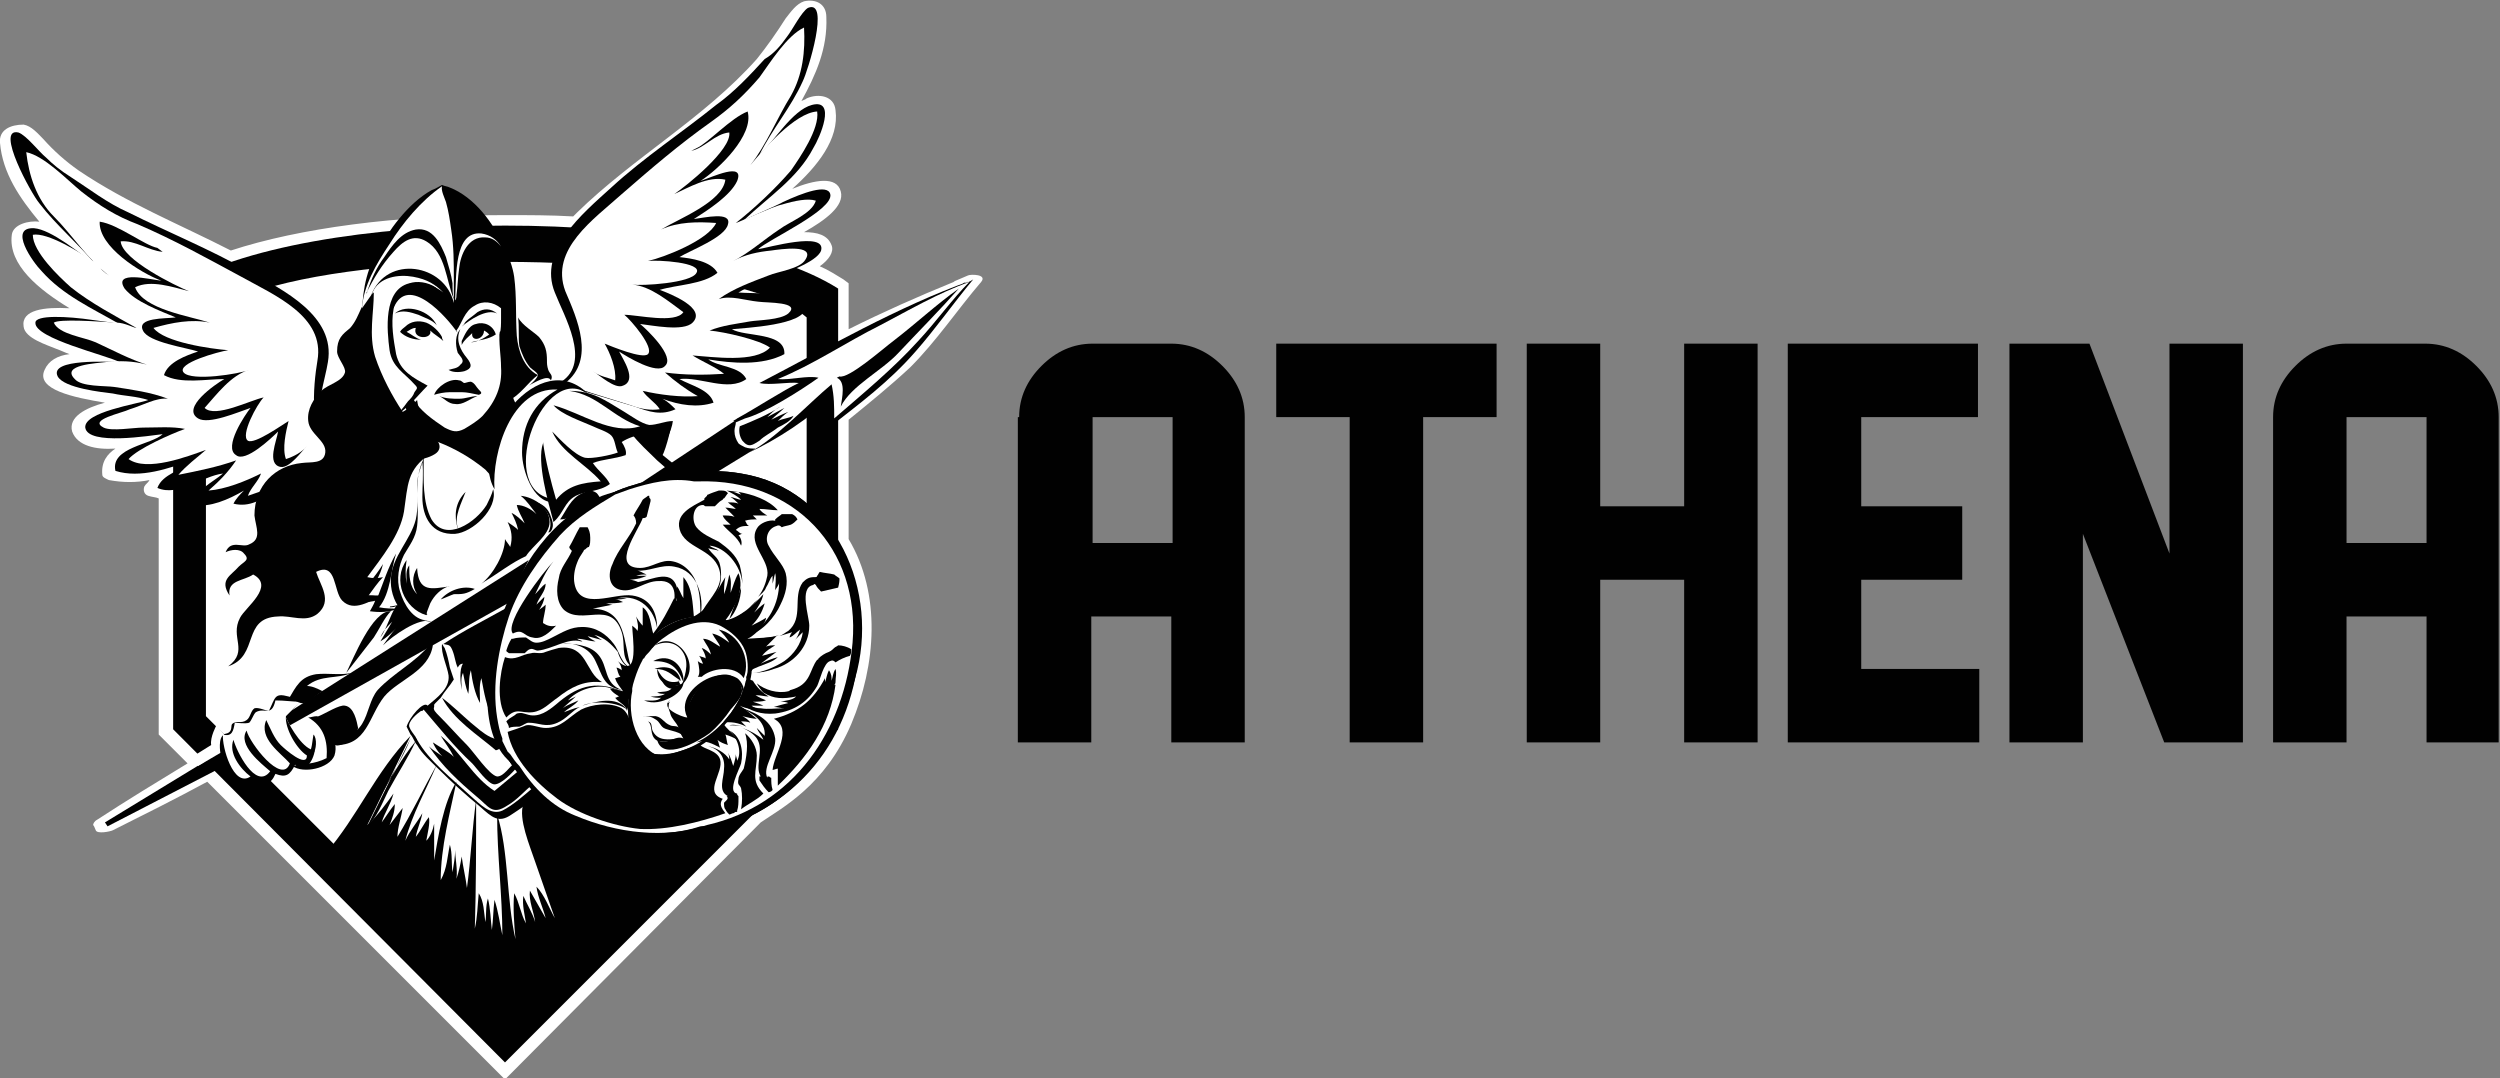 <?xml version="1.0" encoding="utf-8"?>
<!-- Generator: Adobe Illustrator 19.2.1, SVG Export Plug-In . SVG Version: 6.00 Build 0)  -->
<svg version="1.1" id="Layer_1" xmlns="http://www.w3.org/2000/svg" xmlns:xlink="http://www.w3.org/1999/xlink" x="0px" y="0px"
	 viewBox="0 0 190.6 82.2" style="enable-background:new 0 0 190.6 82.2;" xml:space="preserve">
<rect x="0" y="0" width="190.6" height="82.2" fill="#808080" stroke="none"/>
<style type="text/css">
	.st0{fill:#FFFFFF;}
	.st1{fill:#010101;}
</style>
<g>
	<path class="st0" d="M73.8,21c-0.2,0.1-0.5,0.2-0.7,0.3c-0.2,0.1-0.3,0.1-0.4,0.2c-2.7,1.1-5.4,2.3-8,3.6v-3.5l-0.4-0.3
		c-0.5-0.3-1.1-0.7-1.8-1c0.7-0.5,1.1-1.1,0.9-1.6c-0.3-0.8-1.1-1-2.1-1c1.6-0.9,3.1-2,2.8-3.1c-0.3-1.2-2-0.9-3.7-0.2
		c1.9-1.7,3.6-3.8,3.3-6c-0.1-1.1-1.3-1.3-2.2-0.9c-0.1,0.1-0.2,0.1-0.4,0.2c1.1-2,2-4,1.9-6.4c0-1-0.8-1.4-1.7-1.2
		c-0.6,0.2-1,0.8-1.4,1.3c-0.7,1.1-1.4,2.1-2.2,3.1C53.7,9,48.3,12,44,16.2c-0.1,0.1-0.2,0.2-0.3,0.3c-1.7-0.1-3.4-0.1-5.2-0.1
		c-8.3,0-15.7,1-20.9,2.7c-3.9-2-7.9-3.6-11.6-6.1c-1-0.7-1.9-1.5-2.7-2.4c-0.4-0.4-0.9-1-1.5-1.1C0.8,9.5-0.1,9.9,0,10.9
		c0.2,2.3,1.5,4.2,3,6c-0.8-0.1-2,0.2-2.1,1c-0.3,2.3,2.1,4.2,4.4,5.6c-1.9-0.1-3.7,0.1-3.5,1.4c0.1,0.9,1.8,1.4,2.5,1.7
		c0.3,0.1,0.7,0.3,1,0.4c-0.9,0.1-1.6,0.5-1.9,1.2c-0.7,1.5,2.2,2.1,4.6,2.5c-1.5,0.4-2.8,1.1-2.5,2.2c0.4,1.1,1.8,1.4,3.3,1.3
		c-0.6,0.4-1.1,1-1,2c0,0.2,0.3,0.3,0.5,0.4c1.1,0.2,2.1,0.2,3.1,0c-0.1,0.2-0.3,0.3-0.4,0.5c-0.1,0.3,0,0.6,0.3,0.7
		c0.3,0.1,0.6,0.1,0.8,0.2V56l2.2,2.2c-2.3,1.4-4.6,2.8-6.9,4.3c-0.2,0.1-0.3,0.3-0.3,0.4c0.1,0.1,0.1,0.2,0.2,0.4
		c0.1,0.3,1.1,0.1,1.3,0c2.4-1.2,4.8-2.4,7.2-3.7l22.7,22.7l19.5-19.6c1.6-1.1,4.9-2.8,6.9-7.5c1.9-4.5,2.3-9.9-0.2-14.1v-9.1
		c1.6-1.3,3.2-2.6,4.7-4c2-2,3.6-4.4,5.4-6.5C75.3,20.9,74,20.9,73.8,21"/>
	<path class="st1" d="M63.9,22c-10.1-6.4-40.7-6.4-50.7,0v33.6L38.5,81h0l0,0l15.2-15.2l0,0l10.2-10.2V22z M61.4,54.6L38.5,77.4
		L15.7,54.6V24.1c5.1-4.2,24.9-5.2,37.1-3l0.8,0.2l0.7,0.1c0.9,0.2,1.6,0.4,2.3,0.6l1.3,0.4c1.5,0.5,2.8,1.1,3.6,1.8V54.6z"/>
	<path class="st1" d="M59.7,15.4c1.5-0.7,3.4-1.4,3.6-0.6c0.3,1.2-4.8,3.5-5.5,4.2c0.7-0.1,5.2-1.4,4.8,0.1c-0.3,0.9-3,1.8-3.8,2.1
		c-0.8,0.4-1.7,0.6-2.5,1.1c0.9,0.1,5-0.1,5.1,1.1c0.1,1.4-4.7,1.6-5.6,1.7c1,0.6,4.1,0.2,4,1.9c-1.7,0.9-4,0.7-5.8,0.4
		c0.8,0.6,2.4,0.5,2.9,1.5c-1.4,1-3.5-0.2-5.1,0c0.9,0.5,2.3,0.8,2.6,1.8c-1.2,0.4-2.6,0.2-3.9-0.3c0.4,0.2,0.7,0.5,1,0.8
		c-1.1,0.5-2,0.2-3.1-0.2l-4-1.2l-0.2-0.2l-1.4-0.5c2.3-1.5,0.2-5-0.5-6.8c-1.3-3.2,2.1-6,4.3-8c2.5-2.3,5.4-4.2,8-6.3
		c1.4-1,2.6-2.3,3.7-3.5C59,4.1,59.5,3.5,60,2.8c0.4-0.5,1.1-1.9,1.6-2.2c1.7-0.7,0,4.8-0.4,5.6c-0.9,2-2.3,3.6-3.3,5.6
		c1.1-1,2.5-3.4,4-3.8c1.9-0.5,0.6,2.5,0.1,3.3c-1.2,2.3-3.4,3.7-5.3,5.5C56.8,16.7,59.4,15.6,59.7,15.4"/>
	<path class="st0" d="M59.6,15.6c1-0.3,2-0.5,2.6-0.3c-0.3,1-2,1.6-2.8,2.2c-1.2,0.8-2.3,1.8-3.5,2.4c0.9-0.5,1.9-0.7,2.9-0.8
		c0.7-0.1,3.4-0.5,2.6,0.7c-0.4,0.7-2.1,0.9-2.8,1.2c-1.3,0.5-2.7,1-3.8,1.8c0.9-0.3,2,0.1,3,0.2c0.7,0.1,3.3,0,2.3,0.9
		c-0.6,0.5-2.3,0.5-2.9,0.6c-1.1,0.2-2.1,0.3-3.1,0.7c1.1,0.1,3.8,0.7,4.6,1.3c-1.1,1.2-4.4,0.7-5.9,0.6c0.8,0.5,1.8,0.9,2.4,1.4
		c-1.5,0.1-3,0.1-4.5-0.1c0.8,0.7,1.6,1.3,2.5,1.8c-1.3,0.1-2.9-0.1-4.2-0.4c0.3,0.5,1,0.9,1.3,1.4c-0.7,0.1-1.4,0-2.2-0.3L43,29.3
		l0.1-0.1c2.3-1.8,0.9-4.9,0-7c-1.2-3.2,2.2-5.5,4.3-7.4c2.3-2,4.4-3.8,6.8-5.5c1.4-1,2.5-2,3.7-3.4c0.8-1.1,2.1-3.2,3.4-3.8
		c0.1,1.8-0.1,3.6-1,5.2c-1,1.6-1.9,3.8-3.1,5.3c1-1.2,3.4-4,5.1-4.1C62.5,9.8,61,12,60.3,13c-1.2,1.4-2.8,2.9-4.2,4
		C56.2,17,59,15.7,59.6,15.6"/>
	<path class="st1" d="M53.1,11.3c0.9-0.4,2.6-2.3,3.9-2.8c0.5,1.8-2.2,4.4-3.6,5.3c0.9-0.3,3.4-1.5,2.8,0c-0.5,1.1-2.2,2.2-3.3,2.9
		c0.8-0.1,2.9-0.6,2.6,0.4c-0.2,1-2.9,2-3.7,2.5c0.9,0.1,2.4,0.3,2.9,1.2c-1.1,0.9-3.1,0.9-4.4,1.3c0.8,0.3,3.6,1.4,2.5,2.5
		c-0.7,0.7-3.1,0.2-4,0.1c0.5,0.4,2.7,2.5,1.9,3.2c-0.6,0.7-2.9-0.7-3.5-1.1c0.3,0.6,1.4,2.2,0.3,2.6c-0.6,0.3-1.8-0.8-2.3-1.1
		c0.5,0.4,1.2,0.5,1.7,0.7c0.1-0.9-0.4-2.1-0.8-2.8c0.5,0.2,2.9,1.2,3.3,0.8c0.5-0.5-1.3-2.6-1.8-3c1,0,3.9,0.7,4.5-0.2
		c-1.1-0.8-2.5-2-3.9-2.1c0.7,0.1,4.5-0.1,4.9-0.9c0.5-0.8-3-1-3.7-0.9c1.3-0.3,4.6-1.6,5.2-2.9c-1.4-0.1-2.9-0.1-4.2,0.5
		c1.3-0.8,4.7-2.1,4.9-3.8c-1.3-0.3-2.8,0.6-3.9,1.1c0.9-0.6,4.4-3.4,4.2-4.7c-1.1,0.1-1.9,1.2-2.9,1.4"/>
	<path class="st1" d="M24.4,32.8c-0.4-1.6,0.4-3.9,0.6-5.2c0.6-3.5-3.4-5.5-6-6.9c-3-1.7-6.2-3-9.2-4.5c-1.6-0.7-3-1.8-4.4-2.7
		C4.6,13,4,12.5,3.5,12C3,11.6,2,10.3,1.4,10.1c-1.8-0.4,1,4.7,1.6,5.4c1.3,1.7,3,3.1,4.4,4.8c-1.3-1-3.5-2.8-4.8-2.9
		c-2-0.1-0.1,2.6,0.6,3.3c1.6,1.8,3.8,2.8,5.9,4c-0.5-0.1-1.2-0.2-2-0.3c-0.1,0-0.1,0,0,0c-2-0.3-4.4-0.4-4.4,0.2
		c-0.1,1.2,5.5,2.5,6.4,3c-0.7,0-5.4-0.3-4.7,1.1c0.5,0.9,3.4,1.2,4.2,1.3c0.9,0.2,1.8,0.2,2.7,0.5c-0.8,0.3-4.9,0.9-4.8,2.1
		c0.2,1.4,5,0.6,5.9,0.5c-0.8,0.8-4,1-3.6,2.8c1.9,0.6,4.1-0.2,5.8-0.8c-0.7,0.8-2.2,1-2.6,2.1c1.6,0.7,3.4-0.9,5-1.1
		c-0.8,0.7-2.1,1.2-2.2,2.4c1.2,0.2,2.6-0.4,3.8-1.1c-0.3,0.3-0.6,0.6-0.8,1c1.2,0.3,2.2-0.3,3.1-1c-0.3,0.4-0.8,1.5-0.8,1.9
		c0.2,1,1.7-0.5,2.1-0.9c-0.1,0.5-0.2,1-0.1,1.5c0.7,0.1,3.3-4.8,3.7-5.5C25.8,34.4,24.7,34,24.4,32.8"/>
	<path class="st0" d="M25.7,34.4c-0.5,0.4-2.9,4.5-3.3,4.7c-0.1-0.5-0.1-1-0.1-1.5c-0.4,0.4-0.9,0.9-1.4,1.1c-0.1-0.5,0-1.4,0.1-1.6
		c-0.7,0.2-1.5,0.5-2.1,0.7c0.2-0.6,0.8-1.1,1-1.7c-1.2,0.6-2.7,1.2-4,1.3c0.8-0.7,1.5-1.4,2.1-2.3c-1.4,0.5-2.9,0.8-4.4,1.1
		c0.6-0.7,1.4-1.3,2.1-1.9c-1.4,0.5-4.5,1.7-5.9,0.7c0.7-0.8,3.2-1.9,4.3-2.3c-1-0.2-2.1-0.1-3.2-0.1c-0.7,0-2.4,0.3-3,0
		c-1.2-0.6,1.4-1.1,2-1.4c1-0.3,2-0.9,2.9-0.8c-1.3-0.5-2.8-0.7-4.1-0.9c-0.7-0.1-2.5,0-3-0.6c-1.1-1.1,1.7-1.2,2.4-1.3
		c1-0.1,2-0.1,3.1,0.2c-1.3-0.4-2.6-1.1-3.9-1.7c-0.9-0.4-2.8-0.6-3.2-1.5c0.4-0.3,3.3-0.1,4.8,0c0.6,0,1.3,0.4,1.5,0.4
		c-1.6-0.9-3.5-1.9-5-3.1c-0.9-0.8-2.9-2.7-2.9-4c1.1-0.2,3.6,1.3,5,2.3C7.6,20.5,8,20.8,8.3,21c-1.6-1.2-2.8-3.1-4.2-4.5
		c-1.3-1.3-1.9-3.1-2.1-4.9c1.4,0.3,3.1,2.1,4.2,3c1.4,1.1,2.7,1.9,4.3,2.5c2.8,1.2,5.3,2.6,7.9,4c2.5,1.4,6.4,3,5.8,6.4
		C23.9,29.3,23.4,33.8,25.7,34.4"/>
	<path class="st1" d="M12,18.9c-1-0.2-3-1.8-4.4-2c-0.1,1.9,3.1,3.9,4.7,4.5c-0.9-0.1-3.7-0.8-2.8,0.6c0.8,1,2.7,1.7,3.9,2.2
		c-0.8,0.1-3,0-2.5,1c0.4,0.9,3.3,1.3,4.2,1.6c-0.9,0.3-2.3,0.8-2.6,1.8c1.3,0.7,3.2,0.3,4.6,0.3c-0.7,0.4-3.3,2.2-2,3
		c0.8,0.5,3.1-0.5,4-0.8c-0.4,0.5-2.1,3-1.1,3.6c0.7,0.6,2.7-1.3,3.2-1.8c-0.1,0.7-0.9,2.5,0.2,2.7c0.7,0.1,1.6-1.2,2-1.6
		c-0.4,0.5-1,0.8-1.6,1c-0.3-0.8,0-2.1,0.2-2.9c-0.5,0.3-2.6,1.8-3.1,1.5c-0.6-0.4,0.7-2.8,1.2-3.3c-1,0.2-3.7,1.6-4.5,0.8
		c0.9-1,2-2.5,3.4-2.9c-0.7,0.3-4.4,0.9-5,0.2c-0.6-0.7,2.7-1.6,3.4-1.7c-1.3-0.1-4.9-0.6-5.7-1.7c1.4-0.4,2.9-0.7,4.3-0.4
		c-1.5-0.5-5.1-1-5.7-2.7c1.2-0.6,2.9,0,4.1,0.3c-1-0.4-5.1-2.4-5.2-3.8c1.1-0.1,2.1,0.7,3.2,0.8"/>
	<polyline class="st1" points="21.7,54.5 40.3,42.7 38.7,46 22.1,55.3 	"/>
	<polygon class="st1" points="16.7,57.4 8,62.7 8.2,63 17.1,58.4 	"/>
	<path class="st1" d="M73.4,21.6c0.2-0.1,0.4-0.1,0.6-0.2c-5.6,2-10.9,5.1-16.1,7.8c0.8,0.2,2.2-0.1,3,0c-1.1,0.5-3.4,2-4.7,2.7l0,0
		c-0.1,0.1-0.2,0.1-0.3,0.2l0.1,0l-7.1,4.7l5.1-0.4l3.1-1.9c2-0.9,4.8-2.7,6.3-4.3c-0.1,0.7-0.3,1.6-0.2,2.4
		c2.3-1.8,4.6-3.5,6.6-5.8c1.5-1.7,2.9-3.7,4.4-5.5C73.9,21.5,73.7,21.6,73.4,21.6"/>
	<path class="st0" d="M70,26c-1.9,2.1-4.2,4-6.4,5.9c0-0.9,0-1.7-0.2-2.6c-1.8,1.5-4.3,4.2-6.3,5.2l0.5-0.3c-0.3,0-0.5,0-0.8-0.1
		c-0.2-0.1-0.4-0.2-0.5-0.3c-0.2-0.3-0.3-0.6-0.3-0.9c0,0,0-0.1,0-0.1c0-0.2,0.1-0.4,0.1-0.6c0,0,0,0,0,0l0.7-0.3
		c1.5-0.4,4.2-2.1,5.6-3.1c-0.8-0.2-2.2,0.2-3.1,0.1c2.7-1.1,5.2-2.8,7.8-4.1c2.1-1.1,4.5-2.5,6.8-3.3c0,0,0,0,0,0
		C72.6,22.8,71.4,24.5,70,26"/>
	<path class="st1" d="M56.4,32.5c-0.1,0.4,0,0.8,0.2,1.1c0.5,0.6,0.8,0.3,1.3,0c0.4-0.4,0.9-0.6,1.4-1c0.4-0.2,1-0.5,1.2-0.9
		c-0.4,0.2-0.8,0.2-1.2,0.4c0.2-0.2,0.5-0.5,0.8-0.7c-0.5,0.2-0.9,0.4-1.3,0.6c0.3-0.3,0.7-0.6,1-0.9c-0.4,0.2-0.9,0.5-1.3,0.7
		c0.3-0.3,0.6-0.6,1-0.8C58.6,31.6,57.4,32.1,56.4,32.5"/>
	<path class="st1" d="M64,28.7c0.7,0.2,3.3-2.1,4.1-2.7c1.7-1.3,3.3-2.8,5-4c-1.5,1.7-3.1,3.3-4.6,4.9c-1.3,1.4-3.6,2.5-4.4,4.1
		c0.1-0.7,0.4-1.9-0.3-2.2"/>
	<path class="st1" d="M47.4,33.7c0.9-0.6,2.5-0.8,3.5-1c0,0.6-0.4,1.1-0.7,1.7c0.1,0,0.3,0,0.4,0c0,0,0,0,0,0
		c0.1-0.8,0.6-1.5,0.7-2.3c-0.6,0-1.2,0.3-1.8,0.3c-0.6-0.1-1.4-0.7-1.9-1c-1.5-0.9-2.4-1.6-4.2-1.6c2.2,0.3,3.4,2.1,5.4,2.7
		c-2.2,0.7-4.4-1-6.6-1.6c0.6,0.7,2.1,1.2,3,1.6c0.4,0.2,1.1,0.4,1.4,0.7c0.3,0.3,0.3,0.9,0.5,1.3c-0.5,0.2-2,0.5-2.5,0.4
		c-0.8-0.2-1.9-1.4-2.5-2c0.7,1.6,2.6,2.5,3.7,3.8c-1.4,0.1-2.5,0.3-3.4,1.4c-0.4-1.4-0.8-2.9-1-4.4v0.1c-0.5,1.4,0.4,4.5,0.8,6
		c0.8-0.7,0.8-1.5,1.7-2c0.8-0.4,1.8-0.3,2.6-0.9c-0.3-0.6-0.9-1-1.3-1.6c0.8-0.3,1.6-0.3,2.5-0.6C47.8,34.4,47.6,34,47.4,33.7"/>
	<path class="st1" d="M49.1,32.9c-0.1,1,2.5,2.4,3.1,3.3c-1-0.1-1.2-0.3-2.1-1.1c-0.7-0.7-1.4-1.3-2-2.1c0.3,0,0.5-0.1,0.8-0.1"/>
	<path class="st1" d="M41.9,38c-4.1-1-0.4-10.6,3-7.9c-3.7-3.9-9.3,3.5-7.2,7.2c-0.2-2.8,1.3-7.8,4.8-7.6c-1.8,1-2.7,2.7-2.7,4.8
		c0,1.3,0.8,3.8,2.4,3.8"/>
	<path class="st1" d="M38.9,27.9c-0.2-0.8-0.3-2.1-0.7-2.8c0,0.1,0,0.2-0.1,0.2c-0.1,0.8,0.1,1.8,0.1,2.7c0.1,1.4-0.4,2.6-1.4,3.7
		c-0.4,0.4-0.9,0.7-1.4,1c-0.6,0.3-0.9,0.2-1.5-0.1C33,32,32,31.3,31.5,30.4c-0.2,0.1-0.4,0.3-0.5,0.4c0,0,0,0.1-0.1,0.1
		c0,0,0,0,0,0.1c0,0,0,0,0,0c0,0,0,0,0,0c0.2,0.5,0.3,1.5,0.7,1.9c0.3,0.4,1.3,0.6,1.8,0.8c1.3,0.5,2.5,1.2,3.6,2.1
		c0.2,0.2,0.3,0.4,0.6,0.5c-0.2-0.8,0.2-2,0.5-2.8c0.2-0.9,0.7-1.9,1.4-2.5C38.7,30.1,39.2,28.9,38.9,27.9"/>
	<path class="st1" d="M34.6,23.7c0.1-0.1-0.3-0.6-0.4-0.7c-0.5-0.6-1.1-1-1.8-1.1c-1.3-0.3-2.2,0.4-2.4,1.7c-0.2,1.1,0,2.3,0.2,3.4
		c0.3,1.3,1.3,1.8,2.4,2.4c-0.9,0.9-1.6,1.9-2.7,2.4c0.5-0.2,0.9-0.8,1.2-1.2c0.2-0.2,0.4-0.4,0.5-0.7c0.2-0.3,0.3-0.3,0-0.6
		c-0.8-0.9-1.7-1.3-1.9-2.6c-0.2-1.5-0.5-4.6,1.5-5.1c0.6-0.2,1.4-0.1,2,0.3C33.9,22.5,34.1,23.3,34.6,23.7"/>
	<path class="st1" d="M35.4,24.7c0-0.2,0.8-0.7,1-0.9c0.5-0.3,1-0.3,1.5,0.1c-0.8-0.4-2.1,0.5-2.7,1"/>
	<path class="st1" d="M33.3,24.8c-0.5-1.1-2.3-1.7-3.2-0.9c0.6-0.3,1.2-0.1,1.8,0.1C32.3,24.2,33,24.4,33.3,24.8"/>
	<path class="st1" d="M32.3,35.1c0,1.4-0.1,3.2,0.6,4.5c1.1,1.8,3.4,0.2,4.2-1.1c0.2-0.4,0.4-0.8,0.5-1.2c0.4,1.5-1.6,3.3-2.9,3.4
		c-1.8,0.1-2.5-1.3-2.5-2.8c0-0.9,0.1-1.8,0-2.7c-0.7,1.6-0.2,3.3-0.4,4.9c-0.1,0.9-0.6,1.5-1,2.2c-0.4,0.8-0.6,1.9-0.3,2.8
		c0.3,1,1,2.2,2.1,2.2c-1.8,0.3-2.9-1.6-2.8-3.2c0.1-1.7,1.5-2.9,1.9-4.5c0.2-0.9,0.1-1.8,0.1-2.6c0-0.9,0.4-1.5,0.5-2.2"/>
	<path class="st1" d="M34.9,40.2c-0.3-0.8,0.3-1.9,0.6-2.7c-0.8,0.8-0.9,1.8-0.6,2.8"/>
	<path class="st1" d="M32.4,32.5c0.1,0.4,0.4,1.4,0.4,2.1C31,35.8,31.1,37,30.8,39c-0.3,1.8-1.7,3.5-2.8,5c0.4,0.1,0.8,0.1,1.2,0
		c-0.4,0.4-0.8,1-1.1,1.4h1.1c-1,0.4-2.2,1.3-3.1,0.4c-0.7-0.7-0.4-3-2-2.2c0.3,1,1.3,2.2,0.1,3.2c-0.9,0.7-2,0.1-3,0.2
		c-2.8,0.1-1.4,3-3.8,3.8c1.6-1.2,0.1-2.2,0.9-3.7c0.4-0.8,2.7-2.4,1-3.3c-0.7,0.5-2,0.4-1.8,1.6c-0.8-1.2,0.1-1.5,0.7-2.2
		c0.4-0.4,0.9-0.5,0.4-1c-0.3-0.4-1-0.3-1.4-0.1c0.4-1,1.3-0.3,1.8-0.6c1-0.4,0.5-1.3,0.4-2.2C19.4,37,21,35.5,23,35.3
		c0.7-0.1,1.7,0.1,1.8-0.8c0.1-0.9-1.2-1.4-1.3-2.4c-0.1-0.9,0.4-1.7,1-2.3c0.5-0.5,1.6-0.7,1.8-1.4c0.1-0.4-0.6-1.1-0.6-1.6
		c0-1,0.4-1.3,1-1.8c0.8-0.9,0.8-2.1,1.8-2.7c0,1.6-0.4,3.2,0.1,4.9c0.5,1.5,1.3,3,2.1,4.2c0.4-0.2,0.7-0.5,1.1-0.9
		c0.1,0.8,0.5,1.6,0.7,2.3"/>
	<path class="st1" d="M41.8,28.2c-0.1-0.3-0.1-0.5-0.1-0.7c0-0.7-0.1-1.2-0.6-1.8c-0.4-0.4-1.3-0.9-1.6-1.5c0,0,0,0,0,0
		c0.1,0.7,0,1.6,0.1,2.2c0.2,0.6,0.4,1.1,0.8,1.6c0.2,0.2,0.6,0.4,0.6,0.6c0,0.2-0.5,0.7-0.7,0.8c0.4-0.2,1.5-0.9,1.7-0.4
		C42.2,28.6,41.9,28.5,41.8,28.2"/>
	<path class="st1" d="M33.6,45.7c0.6-0.7,1.7-1.1,2.6-0.8c-0.7,0.4-0.9,0.4-1.6,0.4C34.3,45.4,33.9,45.6,33.6,45.7"/>
	<path class="st1" d="M41.8,40.6C41.8,40.6,41.8,40.6,41.8,40.6c0.1,0,0.2-0.1,0.2-0.1c0.2-0.3,0.2-0.6,0-1.1
		c-0.2-0.7-0.7-1-1.3-1.2C41.6,38.6,42.3,39.7,41.8,40.6"/>
	<path class="st1" d="M33.1,32.9c-0.1,0.5,0.7,0.9,0.3,1.5c-0.2,0.3-1,0.6-1.4,0.6c0-0.7-0.2-1.5-0.4-2.1c0.4,0.1,1,0.3,1.4,0.1"/>
	<path class="st1" d="M35.1,25.1c-0.4,0.8,0,1.6,0.5,2.2c0.4,0.5,0.4,0.8-0.2,1c-0.4,0.1-0.9,0.1-1.2-0.1c0.3-0.1,0.7-0.1,0.9-0.4
		c0.4-0.3,0-0.6-0.2-0.9C34.7,26.3,34.7,25.5,35.1,25.1"/>
	<path class="st1" d="M35.2,29.9c-0.3,0-0.6,0-0.9,0c-0.4,0-0.9,0.1-1.2,0.2c0.2-0.6,1.2-1.3,1.9-1.1c0.2,0,0.3,0.2,0.4,0.2
		c0.1,0,0.3-0.1,0.5-0.1c0.3,0.1,0.4,0.4,0.6,0.6c0.2,0.2,0.3,0.3,0,0.4C36,30,35.6,29.9,35.2,29.9"/>
	<path class="st1" d="M35.2,26c0.2-0.4,0.5-1.2,1.1-1.3c0.6-0.2,1.3,0.1,1.5,0.8c-0.6,0.4-1.2,0.4-1.9,0.6c0.4,0,1-0.3,1.4-0.6
		c-0.1-0.1-0.2-0.2-0.4-0.3c0,0.7-1,0.9-0.9,0.2c-0.3,0.3-0.6,0.5-0.8,0.9"/>
	<path class="st1" d="M33.7,25.7c-0.2-0.4-0.7-0.9-1.2-1.1c-0.6-0.2-1.2-0.1-1.6,0.3c-0.1,0.1-0.3,0.2-0.4,0.4
		c0.4,0.4,1,0.6,1.6,0.6c-0.4-0.1-0.7-0.4-1.1-0.6c0.2-0.1,0.4-0.3,0.7-0.3c-0.3,0.9,1.3,0.9,1.1,0.2c0.3,0.3,0.7,0.5,1,0.8
		C33.7,25.8,33.7,25.8,33.7,25.7"/>
	<path class="st1" d="M37.7,55.8C37.7,55.9,37.6,55.9,37.7,55.8c0.8,2.5,3.7,5.5,5.1,6.5c2.4,1.7,5.4,1.8,8.2,1.6
		c7.5-0.7,12.2-4.9,14.2-12.2c1.9-6.6-1.4-14.4-8.7-15.6c-2.8-0.5-5.8,0.1-8.6,1c-0.6,0.2-1.1,0.4-1.6,0.7c0,0,0,0,0,0"/>
	<path class="st1" d="M37.7,55.8C37.7,55.9,37.6,55.9,37.7,55.8c0.8,2.5,3.7,5.5,5.1,6.5c2.4,1.7,5.4,1.8,8.2,1.6
		c7.5-0.7,12.8-5.3,14.2-12.2c1.4-6.8-1.4-14.4-8.7-15.6c-2.8-0.5-5.8,0.1-8.6,1c-0.6,0.2-1.1,0.4-1.6,0.7c0,0,0,0,0,0"/>
	<path class="st1" d="M39.7,58.6c-0.1-0.1-0.1-0.2-0.2-0.3c-0.3-0.3-0.5-0.7-0.7-1c-0.1-0.2-0.2-0.4-0.3-0.6
		c0.1,0.3,0.3,0.6,0.4,0.8c0.1,0.1,0.5,0.7,0.9,1.2C39.7,58.7,39.7,58.7,39.7,58.6"/>
	<path class="st1" d="M47.2,37.4c-0.6,0.2-1.2,0.3-1.7,0.6c-4,1.9-6.3,6-7.6,10c-0.9,2.8-1.6,8.8,1.6,10.5"/>
	<path class="st0" d="M38.3,56.5C38.2,56.4,38.2,56.4,38.3,56.5c0-0.1,0-0.1,0-0.2c-0.2-0.5-0.3-1-0.4-1.6c-0.4-2.5,0.1-5.3,0.9-7.7
		c0.8-2.3,2.3-4.4,3.9-6.2c1.2-1.3,2.7-2.2,4.2-3.1l1.1-0.4c1.6-0.5,3.2-0.9,4.9-0.6c0.1,0,0.3,0,0.4,0c7.2-0.2,12.3,5.1,11.7,12.3
		c-0.6,6.7-4.5,12.4-11.1,13.9c-3.2,1.1-6.9,0.6-10-0.7c-1.8-0.7-3.2-2.1-4.3-3.8c-0.3-0.3-0.5-0.6-0.7-0.9
		c-0.1-0.1-0.1-0.1-0.2-0.2L38.3,56.5z"/>
	<path class="st1" d="M47.3,37.4C47.2,37.4,47.2,37.4,47.3,37.4c0.1,0,0.3-0.1,0.5-0.1L47.3,37.4z"/>
	<path class="st1" d="M28.6,45.8c-0.1,0.3-0.3,0.6-0.4,0.8c0.7,0.1,1.5,0.1,2.1-0.2c-0.4,0-0.9,0-1.4-0.1c0.9-1.1,0.9-2.9,1.3-4.1
		c-0.6,1-1,2.3-1.4,3.3c-0.2-0.1-0.5-0.1-0.8-0.1c0.5-0.8,1-1.5,1.2-2.4c-0.6,1-1.5,1.9-2,2.9C27.7,45.9,28.3,45.9,28.6,45.8"/>
	<path class="st1" d="M29.8,46.6c-0.5,0.5-0.9,1.4-1.3,2c-0.7,0.9-1.4,1.8-2.1,2.7C26.9,50.3,28.4,46.5,29.8,46.6"/>
	<path class="st1" d="M45.8,38c-0.1-0.1-0.2-0.3-0.3-0.4c-0.4-0.3-0.7-0.2-1.1,0c-0.9,0.4-1.2,1.3-1.7,2c0.8,0,1.3-0.5,1.9-0.9
		C44.9,38.5,45.6,38.2,45.8,38"/>
	<path class="st1" d="M50.4,34.8c0.2,0.1,0.8-2.2,0.8-2.6c-0.7,0.2-1.6,0.5-2.3,0.8C49.1,33.4,50,34.8,50.4,34.8"/>
	<path class="st1" d="M21.8,54.7c0.4,0.9,1.4,2.5,2.2,2.5c-0.1,0.8-0.8,1.9-1.5,1.1c-0.4,0.8-0.7,1-1.5,0.7
		c-0.4,0.9-0.8,0.8-1.5,0.5c-0.1,0.1-0.1,0.2-0.1,0.3c-1.5,1.4-3.4-2.6-2.5-3.7c0.1-0.2,0.4-0.1,0.6-0.3c0.2-0.2,0.1-0.5,0.2-0.6
		c0.3-0.3,0.7,0,1.1-0.3c0.3-0.2,0.3-0.7,0.6-0.9c0.3-0.1,0.9,0.2,1.1,0.2c0.5-1,0.4-1.4,1.5-1.1c0.3,0.1,0.8,0.2,1,0.2"/>
	<path class="st0" d="M22.9,53.5c-0.6,0-1.2-0.1-1.9-0.1c-0.3,1.3-0.8,0.5-1.5,0.9c-0.2,0.2-0.3,0.6-0.5,0.8c-0.3,0.1-0.9,0-1.1,0
		c-0.1,0.6-0.2,1.1-0.9,0.9c-0.1,0.9,0.8,4.1,2.1,3.2c-0.8-0.6-1.7-1.8-1.3-2.8c0.2,0.8,1.7,3.9,2.8,2.4c-0.7-0.6-2.5-2-1.8-3.1
		c0.2,0.9,2.7,4.2,3.3,2.5c-0.7-0.8-2.4-1.9-1.8-3.3c0.3,0.6,0.6,1.4,1.1,1.9c0.3,0.3,2,1.8,2,0.8c-0.8-0.5-1.7-2.1-1.6-3"/>
	<path class="st1" d="M23.9,57.4c0.2-0.2,0.3-1.1,0-1.4c-0.1,0.5-0.1,1.2-0.4,1.5"/>
	<path class="st1" d="M33,49.2c-0.3,2-2.6,2.6-3.7,3.9c-1.2,1.5-1.3,3.8-3.8,3.7c0.6-0.4,1.6-0.8,2.1-1.6c0.5-0.8,0.6-1.9,1.2-2.6
		c1.2-1.3,2.9-2.1,4-3.5"/>
	<path class="st1" d="M40.7,60c-0.7,0.6-1.6,1.4-2.4,1.8c-0.9,0.4-1.7-0.5-2.4-1.1c-1.4-1.3-3.2-2.7-4.1-4.3c0-0.1-0.1-0.1-0.1-0.2
		c-0.2-0.3-0.4-0.5-0.5-0.8c-0.1-0.4,0.6-1,0.9-1.2c0,0,0.1,0,0.1,0c0,0,0,0,0.1-0.1c1.2,1.4,2.3,2.8,3.7,4.1
		c0.3,0.3,1.2,1.6,1.7,1.6c0.5,0,1.3-0.8,1.8-1.4c-0.1-0.1-0.2-0.2-0.2-0.3c-0.5,0.4-0.9,1.1-1.4,1.1c-0.6-0.1-1.8-1.9-2.3-2.4
		c-0.7-0.7-1.4-1.5-2.1-2.2c-0.3-0.3-0.5-0.5-0.4-0.7c0,0,0-0.1,0-0.1c0,0,0,0,0,0c0-0.1,0-0.1,0.1-0.2c0.1-0.1,0.2-0.2,0.3-0.3
		c0,0,0.1-0.1,0.1-0.1c0.3-0.5,0.7-0.9,1-1.4c-0.1-0.3-0.2-0.6-0.3-0.9c-0.1-0.5-0.2-1-0.4-1.5c-0.1-0.1-0.1-0.2-0.2-0.3
		c-0.1,0.7,0.4,1.7,0.5,2.4c0.1,1-0.9,1.7-1.6,2.3c-0.3-0.4-1.4,0.9-1.6,1.6c0.1,0.2,0.2,0.4,0.3,0.6c0.2,0.2,0.3,0.6,0.5,0.8
		c0.4,0.7,1,1.2,1.6,1.8c1,1,2.1,2,3.2,2.9c0.9,0.8,1.4,1.3,2.4,0.6c0.6-0.4,1.6-1,1.9-1.7C40.8,60.3,40.9,60.2,40.7,60
		C40.8,60.1,40.8,60,40.7,60"/>
	<path class="st1" d="M38.3,56.9C38.2,56.9,38.2,56.9,38.3,56.9c-0.1-0.1-0.1-0.2-0.2-0.3c0,0,0-0.1-0.1-0.1c0,0,0,0,0-0.1
		c-0.2,0-0.3-0.1-0.6-0.2c-0.6-0.3-1-0.7-1.5-1.1c-0.7-0.6-1.4-1.3-2.2-1.9c0,0,0,0,0,0c0.9,1.7,2.7,2.8,4.1,4
		C37.9,57.2,38.1,57.1,38.3,56.9C38.3,56.9,38.3,56.9,38.3,56.9"/>
	<path class="st1" d="M43.9,62.3c-1.2-0.5-2.2-1.2-3-2.1c-0.4,0.1-0.7,0.5-1,1.1c-0.4,1.1,0.5,3.2,0.9,4.4c0.5,1.4,1,2.9,1.5,4.3
		c-0.4-0.7-0.8-1.8-1.4-2.4c0.1,0.8,0.5,1.6,0.7,2.4c-0.4-0.7-0.8-1.4-1.2-2.1c-0.1,0.8,0.3,1.6,0.4,2.4c-0.2-0.7-0.6-1.3-0.9-2
		c-0.1,0.7,0.1,1.4,0.2,2.1c-0.4-0.7-0.5-1.6-0.9-2.3c-0.1,1.1,0,2.4,0.1,3.5c-0.7-3-0.5-6.7-1.4-9.5c0,3.1,0.4,6.2,0.4,9.2
		c-0.2-0.9-0.3-1.8-0.6-2.7c-0.1,0.8-0.1,1.6-0.2,2.3c-0.1-0.8-0.1-1.6-0.3-2.4c-0.2,0.6-0.1,1.3-0.2,1.8c-0.1-0.7-0.1-1.6-0.5-2.2
		c-0.1,1-0.1,1.8-0.3,2.7c0.1-3.2,0.1-6.6,0.1-9.8c-0.3,2.1-0.4,4.5-0.7,6.7c-0.1-0.8-0.3-1.6-0.4-2.4c-0.1,0.6-0.2,1.1-0.4,1.7
		c0.1-0.7-0.1-1.6-0.1-2.2c0,0.5-0.1,1.1-0.2,1.7c-0.1-0.7,0-1.4-0.2-2.1c-0.2,0.9-0.2,1.8-0.7,2.7c0-2.5,0.7-5.1,1.2-7.5
		c-1,1.6-1.4,4.2-1.7,6v-2.8c-0.1,0.5-0.3,1-0.6,1.3c0.1-0.6,0.3-1.3,0.2-1.8c-0.4,0.5-0.6,1-1,1.5c0.1-0.6,0.4-1.2,0.5-1.8
		c-0.4,0.7-1,1.4-1.3,2.1c0.5-2,1.6-3.9,2.4-5.8c-1,1.8-1.9,3.7-3,5.5c0-0.7,0.3-1.5,0.4-2.2c-0.3,0.4-0.7,0.9-1,1.3
		c0.2-0.5,0.4-1,0.4-1.6c-0.4,0.5-0.7,1-1,1.4c0.2-0.7,0.7-1.4,0.9-2.2c-0.5,0.7-1.3,1.8-2,2.4l0.2-0.4l3.1-6.4
		c-2.7,2.8-4,6.1-6.5,9l14.1,14c0,0,12.5-12.1,16.1-16.2c-0.2,0-1.3,0.1-1.6,0.1C50.4,64,46.8,63.5,43.9,62.3"/>
	<path class="st1" d="M28,63c0.7-0.6,1.2-1.9,1.6-2.7c0.7-1.3,1.5-2.5,2.1-3.8c-1.1,1.3-2,3-2.8,4.4c0.7-1.5,1.8-3,2.4-4.6"/>
	<path class="st1" d="M32.6,46.8c-0.2,0.1,0.1-0.5,0.2-0.8c0.3-0.6,0.8-1.1,1.4-1.3h0.1c-1.4,0.2-2.4,0.5-2.5-1.4
		c-0.4,0.6-0.4,1.4,0,2c-0.6-0.6-0.6-1.4-0.6-2.2C30.9,43.5,31,44,31,44.5c-0.1-0.6-0.1-1.2,0-1.8c-1.1,1.5-0.2,3.7,1.5,4.2"/>
	<path class="st1" d="M33.5,30.2c0.5,0.2,1,0.2,1.5,0.2c0.5,0,0.9-0.2,1.4-0.2c-0.6,0.2-1.1,0.7-1.7,0.6
		C34.2,30.8,33.9,30.4,33.5,30.2"/>
	<path class="st1" d="M24.2,54.6C24.2,54.6,24.2,54.6,24.2,54.6L24.2,54.6c-0.3,0-0.5,0.1-0.7,0.1c1.2,0.7,1.5,1.8,1.4,3.1
		c-1,0.5-1.7,0.4-2.6,0.6c0.8,0.6,2.8,0.2,3.2-0.8C25.9,56.3,24.8,55.5,24.2,54.6"/>
	<path class="st1" d="M39.5,58.8c-0.6,0.5-1.2,1-1.8,1.5c-1.6-1-2.6-3-4.1-4.2c0.3,0.5,0.7,1,1,1.6c-0.4-0.4-1-0.7-1.6-1.1
		c0.2,0.5,0.6,1,1,1.3c-0.4-0.4-0.9-0.6-1.3-1c1,1.5,2.3,2.7,3.6,3.8c1,0.8,1.2,1.5,2.4,0.7c0.7-0.4,1.3-1.1,1.9-1.6
		c-0.4-0.4-0.7-0.8-1.1-1.2"/>
	<path class="st1" d="M29.8,46.2c-0.1,0.1,0.6-0.1,0.7-0.1c0.7,0.9,1.3,1.2,2.4,1.3c-0.9-0.4-3,1.1-3.7,1.8c0.3-0.4,0.6-0.9,1-1.3
		c-0.4,0.4-0.7,0.7-1.2,1c0.3-0.5,0.6-1,0.9-1.5c-0.4,0.4-0.7,0.7-0.9,1.2c0.5-0.7,0.7-1.6,1.2-2.4c-0.1,0.1-0.4,0.1-0.5,0.1"/>
	<path class="st1" d="M37,44.3c1-0.6,2-1.4,3.1-1.9c0.5-0.8,1.8-1.6,1.8-2.6c0-1.1-1.2-1.9-2.2-2c0.5,0.4,0.8,0.9,1.2,1.4
		c-0.4-0.4-1-0.7-1.5-0.7c0.1,0.5,0.4,0.9,0.6,1.4c-0.3-0.3-0.6-0.6-1-0.8c0.2,0.4,0.4,0.8,0.5,1.3c-0.2-0.2-0.5-0.4-0.8-0.6
		c0.3,0.6,0.4,1.2,0.2,1.9c-0.1-0.2-0.3-0.4-0.4-0.6c0,1.1-0.9,2.7-1.8,3.4"/>
	<path class="st1" d="M33.8,49.1c1.5-1,3.3-1.9,4.9-2.8c-0.2,0.6-0.5,1.2-0.7,1.8c-0.2,0.7-0.3,1.4-0.4,2.1
		c-0.1,1.4-0.4,2.9-0.1,4.3c0,0.1,0,0.3,0.1,0.4c-0.5-1-0.7-2.1-0.9-3.2c-0.2,0.6-0.1,1.3-0.1,1.9c-0.4-0.7-0.6-1.7-0.7-2.5
		c-0.2,0.6-0.1,1.2-0.2,1.8c-0.2-0.5-0.3-1.1-0.4-1.6c-0.2,0.4-0.1,0.9-0.1,1.3c-0.1-0.5-0.2-1.6,0.1-2c-0.2,0-0.3,0.1-0.4,0.3
		c-0.2-0.4-0.2-0.8-0.4-1.3C34.3,49.1,34.2,49.2,33.8,49.1"/>
	<path class="st1" d="M26.3,53.8c-0.4-0.1-1.5,0.6-2,0.8c0,0-0.1,0-0.1,0.1c0,0,0,0,0,0c0,0,0,0,0,0c0.3,0.7,0.9,1.4,1.1,2l0.1,0
		c0.4,0.5,1.8-0.5,1.9-1.2C27.2,55,27,53.9,26.3,53.8"/>
	<path class="st1" d="M26.8,51.3c-0.8,0.2-1.8,0-2.7,0.1c-1.2,0.2-1.5,0.9-2.1,1.9c0.5,0,0.8,0.4,1.2,0.3c0.4-0.1,1-0.7,1.4-0.9
		c-0.4-0.2-0.8-0.4-1.2-0.4C24.5,51.4,25.7,51.8,26.8,51.3"/>
	<path class="st0" d="M15.1,58.4l1.7-1c0,0-0.2-1.2,0.3-1.4l-0.6-0.7c0,0-0.5,0.9-0.4,1.5l-1.6,1L15.1,58.4z"/>
	<path class="st1" d="M57.2,49.1c-0.6-1.7-2.5-2.3-4.2-2.1c-1.7,0.2-3.3,1.2-4.2,2.7c-0.4,0.7-1.3,2.9-0.9,3.6c0,0,0.1,0,0.1,0
		c0.2-1,0.5-2.1,1-3c0,0,0-0.1,0.1-0.1c0.1-0.2,0.2-0.3,0.4-0.5c0,0,0,0,0,0c0.3-0.4,0.6-0.7,1-1c1.2-0.9,2.9-1.7,4.4-1
		c0.8,0.4,1.6,1.1,1.9,1.9c0.2,0.5,0.3,1.5,0.1,2.1c0,0,0,0.1,0,0.1c-0.1,0.2-0.1,0.5-0.2,0.7c-0.2,0.7-0.6,1.3-1,1.9
		c0,0,0,0-0.1,0.1c-0.4,0.5-0.8,1-1,1.2c-1.1,1-2.9,1.9-4.4,1.8c-0.6,0-1-0.2-1.3-0.5c0,0,0,0,0,0c0.2,0.4,0.5,0.6,0.9,0.7
		c0.1,0,0.2,0.1,0.3,0.1c0,0,0.1,0,0.1,0c0.8,0,1.6-0.2,2.3-0.5c1.7-0.7,2.9-2,3.8-3.5c0.5-0.8,0.9-1.6,1-2.5c0,0,0,0,0-0.1
		c0,0,0,0,0,0c0,0,0,0,0,0C57.6,50.5,57.5,49.8,57.2,49.1"/>
	<path class="st1" d="M56.9,48.7c0.5,0.4,1.7,0.1,2.5-0.3c-0.3,0.1-0.5,0.2-0.8,0.2L56.9,48.7z"/>
	<path class="st1" d="M64,44.1c-0.1-0.1-0.3-0.2-0.4-0.3c-0.4-0.1-0.7-0.1-1.1-0.2c-0.1,0.1-0.1,0.2-0.2,0.3c0,0.1-0.1,0.1-0.2,0.1
		c-0.4,0-0.6,0.1-0.9,0.4c-0.8,1.1,0.1,2.7-1.1,3.7c-0.2,0.1-0.4,0.3-0.7,0.4c0.3-0.1,0.7-0.2,1-0.3c-0.1,0.1-0.2,0.3-0.2,0.4
		c0.3-0.1,0.5-0.4,0.8-0.6c-0.1,0.3-0.2,0.6-0.4,0.8c0.2-0.2,0.4-0.4,0.6-0.6c-0.1,0.9-0.7,1.7-1.4,2.2c-0.6,0.4-1.7,0.9-2.4,0.9
		c0.5,0,1.1-0.1,1.6-0.3c1.5-0.4,2.7-1.7,2.7-3.3c0-0.7-0.8-2.9,0.3-3.1c0.1-0.1,0.1-0.1,0.2,0c0.1,0.2,0.2,0.3,0.4,0.5
		c0.4-0.1,0.9-0.2,1.3-0.3C64,44.4,64,44.3,64,44.1C64,44.1,64,44.1,64,44.1C64,44.1,64,44.1,64,44.1"/>
	<path class="st1" d="M64.8,50c0.1-0.2,0.1-0.3,0.1-0.5c-0.3-0.2-0.7-0.3-1-0.3c-0.1,0.1-0.2,0.1-0.3,0.2c-0.1,0.1-0.2,0.2-0.4,0.3
		c-0.3,0.1-0.6,0.3-0.8,0.5c0,0,0,0.1-0.1,0.1c-0.3,0.4-0.4,0.8-0.6,1.2c-0.3,0.6-0.7,0.9-1.4,1.1c-0.1,0-0.1,0.1-0.2,0.1
		c-0.8,0.2-1.8-0.1-2.4-0.6c0.1,0.2,0.3,0.5,0.5,0.7c0.8,0.5,1.5,0.5,2.5,0.3c-0.3,0.3-0.8,0.3-1.2,0.4c0.2,0,0.4,0,0.6,0.1
		c-0.4,0.1-0.8,0.2-1.1,0.3c0.3,0,0.5,0.1,0.8,0.1C59,54,58.6,54.1,58,54c-0.6,0-1-0.3-1.6-0.4c0.8,0.6,1.6,0.9,2.7,0.8
		c1.5-0.2,2.5-0.9,3.2-2.1c0.2-0.4,0.5-1.8,1-1.9c0.2-0.1,0.3,0,0.4,0.1C64,50.3,64.4,50.1,64.8,50"/>
	<path class="st1" d="M56.9,46.6l-1,0.6c0.6-0.1,1.3-0.8,1.9-1.5C57.4,46,57.2,46.3,56.9,46.6"/>
	<path class="st1" d="M58.6,41.6c-0.3-0.5-0.1-1.3,0.6-1.5c0.2-0.1,0.3,0,0.4,0.1c0.2-0.1,0.4-0.1,0.7-0.2c0.2-0.1,0.3-0.2,0.5-0.4
		c-0.1-0.2-0.2-0.3-0.4-0.4h0c-0.3,0-0.5,0-0.8,0c-0.1,0.1-0.3,0.2-0.5,0.4c0,0,0,0,0,0c0,0,0,0.1,0,0.1c-0.5-0.1-1.2,0.2-1.4,0.6
		c-0.7,1.2,1,2.4,0.8,3.6c-0.1,0.5-0.3,1.1-0.7,1.6c0,0,0,0,0,0c0.2-0.2,0.5-0.4,0.6-0.7c0.2-0.3,0.3-0.7,0.5-0.9v0.6
		c0.1-0.3,0.1-0.5,0.2-0.8c0.1,0.4,0,0.9,0,1.3c0.1-0.2,0.3-0.4,0.3-0.6c0,1.6-0.8,3.2-2.3,4c1-0.2,2-1.4,2.4-2.3
		c0.4-0.8,0.6-1.6,0.4-2.4C59.7,43,59,42.4,58.6,41.6"/>
	<path class="st1" d="M56.5,44.8l-0.9,2.4C56.1,46.7,56.5,45.7,56.5,44.8"/>
	<path class="st1" d="M56.6,44.5c0-0.5-0.1-1-0.2-1.4c-0.3-0.8-0.9-1.3-1.6-1.8c-0.6-0.3-1.3-0.6-1.7-1.1c-0.4-0.5-0.3-1.7,0.5-1.7
		c0.1,0,0.1,0.1,0.2,0.1c0,0,0.1,0,0.1,0c0,0,0,0,0.1,0c0,0,0.1,0,0.1,0c0.1,0,0.2,0,0.4,0c0.1-0.1,0.1-0.1,0.2-0.2
		c0.1-0.1,0.2-0.2,0.4-0.3c0,0,0-0.1,0.1-0.1c0.1-0.1,0.2-0.3,0.3-0.4c0,0-0.1-0.1-0.1-0.1c-0.1-0.1-0.3-0.1-0.4-0.1
		c-0.1,0-0.1,0-0.2,0c-0.3,0.1-0.6,0.2-0.8,0.3c0,0-0.1,0-0.1,0.1c0,0,0,0,0,0c-0.1,0.1-0.1,0.1-0.2,0.2c0,0,0,0,0,0
		c0,0,0,0.1,0,0.1c-0.9,0.5-2.4,1.1-1.8,2.5c0.6,1.3,2.7,1.3,3,3.1c0.2,1.3-1.2,2.2-1.5,3.3c0.6-0.7,1.3-1.6,1.5-2.5
		c0.1-0.4,0.1-1,0-1.4c-0.1-0.6-0.6-0.8-0.9-1.3c0.3,0.1,0.6,0.1,0.8,0.2c-0.2-0.2-0.5-0.2-0.7-0.4C55.3,41.7,56.5,43.1,56.6,44.5"
		/>
	<path class="st1" d="M50.1,48.3c0.2-0.3,0.5-0.9,0.8-1.5c0,0,0,0-0.1,0.1L50.1,48.3z"/>
	<path class="st1" d="M53.2,44.8c-0.2-0.9-0.9-1.8-1.9-2c-0.9-0.2-1.6,0.5-2.5,0.5c-2.3,0-0.1-2.9,0.2-3.8c0.1,0,0.2,0,0.3-0.1
		c0.1-0.4,0.2-0.8,0.3-1.2c0,0,0,0,0-0.1c0-0.1-0.1-0.1-0.1-0.2c0,0,0,0,0,0c0,0,0,0,0,0c0,0,0,0,0-0.1c0,0,0,0,0,0c0,0-0.1,0-0.1,0
		c-0.1,0.1-0.3,0.2-0.4,0.3c-0.2,0.4-0.5,0.8-0.7,1.2c0.1,0.1,0.2,0.3,0.2,0.6c0,0,0,0,0,0c0,0,0,0,0,0c-0.5,1.1-1.4,2-1.8,3.1
		c-0.4,0.8-0.3,1.9,0.8,2c0.9,0.1,1.7-0.7,2.7-0.7c1.4-0.1,1.4,1.2,1,2.3c0.4-0.5,0.6-1.5,0.3-2.1c-0.6-1.2-2.3,0-3.3-0.1
		c0.2,0,0.3,0,0.5,0c-0.2-0.1-0.5-0.2-0.7-0.2c0.3,0,0.6-0.1,0.9-0.1c-0.1,0-0.2,0-0.3,0c0.2,0,0.5-0.1,0.7-0.2c-0.3,0-0.5,0-0.8,0
		c0.3-0.1,0.5-0.1,0.8-0.1c-0.3-0.1-0.5-0.3-0.8-0.3c1,0.1,1.9-0.5,2.9-0.3c1.8,0.3,2.3,2.3,2,3.8C53.4,46.4,53.4,45.5,53.2,44.8"/>
	<path class="st1" d="M50.1,47.9c0-1.2-0.5-2.3-1.9-2.5c-1.4-0.2-4,1.2-4.4-0.9c-0.1-0.5,0-1.1,0.2-1.6c0.1-0.3,0.3-0.6,0.5-0.9
		c0-0.1,0.1-0.1,0.1-0.1c0.1-0.1,0.2-0.2,0.3-0.2c0.1-0.2,0.1-0.4,0.1-0.7c0-0.4-0.1-0.6-0.2-0.8c-0.2,0-0.4,0-0.6,0
		c-0.3,0.5-0.5,1-0.8,1.5c0,0.1,0.1,0.2,0.2,0.3c-0.3,0.7-0.9,1.3-1,2.1c-0.2,0.8-0.2,1.8,0.4,2.4c1.4,1.2,3.6-0.8,4.4,1.7
		c0.3,0.9-0.1,1.9,0.7,2.6c-0.6-1.8-0.3-4.3-2.9-4.4c0.5-0.1,1-0.2,1.5-0.3c-0.2,0-0.4-0.1-0.5-0.1c0.4,0,0.9,0,1.3-0.1
		c-0.2-0.1-0.4-0.2-0.6-0.2c0.3,0,0.6,0,0.9-0.1c-0.2,0-0.4,0-0.7,0C48.8,45.3,49.9,46.5,50.1,47.9"/>
	<path class="st1" d="M48.1,50.9c-0.7-0.2-0.9-1.3-1.3-1.8c-0.6-0.8-1.4-1.3-2.4-1.3c-0.9,0-1.5,0.4-2.3,0.8
		c-0.4,0.2-0.8,0.4-1.2,0.4c-0.3,0-0.5-0.2-0.8-0.4c-0.3,0-0.7,0-1,0.1c0,0-0.1,0-0.1,0c-0.2,0.3-0.3,0.6-0.4,0.9
		c0,0.1,0.1,0.1,0.2,0.2c0,0,0,0,0.1,0c0.1,0,0.1,0,0.2,0h0c0.3,0,0.6,0,0.9,0c0.1-0.1,0.3-0.3,0.4-0.3c0.2-0.1,0.4,0.1,0.6,0.1
		c1.1-0.1,2.3-1,3.3-0.7c0,0,0.1,0,0.1,0c-0.1-0.1-0.3-0.1-0.4-0.2c0.5,0,1,0.2,1.4,0.2c-0.2-0.1-0.4-0.2-0.6-0.4
		c0.4,0.1,0.7,0.2,1.1,0.3c-0.2-0.1-0.4-0.3-0.6-0.4c0.8,0.2,1.3,0.7,1.8,1.3C47.2,50.1,47.6,50.9,48.1,50.9L48.1,50.9z"/>
	<path class="st1" d="M42.6,49c1.2,0,2.3,0.3,2.8,1.4c0.5,1,0.6,2,2,2.2c-1.4-0.5-1-1.8-1.8-2.7C44.9,49.1,43.7,49.1,42.6,49"/>
	<path class="st1" d="M58.8,59.3c-0.1,0-0.1-0.1-0.2-0.1c-0.1,0-0.1,0-0.1,0.1c-0.4-0.8,0.7-2,0.6-3c-0.2-1.3-1.3-1.9-2.5-2.3
		l-0.1,0c0.8,0.3,1.9,1,1.8,2.1c-0.2-0.2-0.4-0.4-0.6-0.6c0.1,0.3,0.4,0.6,0.5,0.9c-0.5-0.4-1-0.7-1.6-0.9c0.5,0.2,0.9,0.5,1.1,0.8
		c0.6,0.9-0.2,2.1,0.3,2.9c0,0-0.1,0-0.1,0l0,0.3c0.2,0.3,0.4,0.6,0.7,0.9c0.1,0,0.3-0.1,0.3-0.2C58.8,59.9,58.8,59.6,58.8,59.3"/>
	<path class="st1" d="M55.6,55.3c0.4,0,0.7,0,1.1,0.1C56.3,55.3,55.9,55.2,55.6,55.3"/>
	<path class="st1" d="M42.4,53.7c-0.6,0.5-1.3,1-2.1,0.8c-0.4-0.1-0.5-0.2-0.9-0.1c-0.2,0.2-0.5,0.3-0.7,0.5c0,0-0.1,0.1-0.1,0.1
		c0.1,0.2,0.2,0.3,0.2,0.5c0.2-0.1,0.5-0.1,0.8-0.1c0.3-0.1,0.5-0.3,0.7-0.3c0.8,0,1.3,0.4,2.2,0c0.7-0.3,1.1-0.9,1.7-1.2
		c0,0,0,0,0,0c-0.5,0.1-0.9,0.3-1.2,0.4c0.3-0.3,0.8-0.5,1.1-0.9c-0.4,0.2-0.8,0.3-1.2,0.6c0.3-0.3,0.7-0.6,1-0.9
		c-0.2,0.1-0.4,0.2-0.6,0.3c0.7-0.8,2-1.2,3-1l1.1,0.3C45.3,51.8,43.9,52.4,42.4,53.7"/>
	<path class="st1" d="M44.4,53.8c1-0.3,2.6-0.8,3.4,0.3C47.1,53.5,45.2,53.4,44.4,53.8"/>
	<path class="st1" d="M48.2,52.7c-0.4,1.8,0.3,4.4,2.2,5c-2.6,0.3-2.9-4-2.2-5.5"/>
	<path class="st1" d="M63.7,52.2c-0.2,0.1,0,0,0-0.2c0-0.4,0.1-0.6,0-1c-0.2,0.3-0.2,0.6-0.3,0.9c0-0.3,0-0.5-0.2-0.8
		C63,51.5,63,51.8,62.9,52c0-0.1,0-0.2,0-0.3c-0.9,1.7-2,2.6-3.9,3.1c1.5,0.8,0,2.7-0.1,3.9c0.1,0,0.3-0.1,0.4-0.1
		c0,0.4,0,0.9,0,1.3C61.5,57.8,63.3,55.3,63.7,52.2"/>
	<path class="st1" d="M56.6,52.9c0.1-2.3-5-0.8-3.9,2c-0.6,0.2-1.2,0-1.6-0.6c-0.1-0.2-0.4-0.8,0-0.9c-0.9,0.5,0.9,1.3,1.3,1.3
		c-0.7-1.4,0.7-2.7,1.9-3.1c0.6-0.2,1.4-0.2,1.9,0.1c0.3,0.2,0.8,1,0.3,1.3"/>
	<path class="st1" d="M49.6,49.4c0.7-0.5,1.7-0.6,2.3,0.1c0.7,0.8,0.4,1.8,0.1,2.7c1.7-1.6-0.7-4.5-2.3-2.8"/>
	<path class="st1" d="M52.1,56.2c-0.2-0.2-0.1-0.6-0.3-0.7c-0.2-0.2-0.5-0.1-0.7-0.2c-0.5-0.2-0.6-0.6-1.1-0.7c-0.3,0-0.7,0-1,0
		c0.3,0,0.6,0,0.9,0.2c0.4,0.2,0.4,0.5,0.7,0.7c0.3,0.2,1.6,0.3,1.5,0.8"/>
	<path class="st1" d="M49.4,55c0.4,0.1,0.2,0.5,0.4,0.8c0.4,0.7,1.2,0.6,1.9,0.5c-0.4,0.2-1.3,0.4-1.7,0.1
		C49.5,56,49.8,55.3,49.4,55"/>
	<path class="st1" d="M51.1,53.5c-0.2,0.1-0.1,0.6,0,0.9c0.1,0.4,0.4,0.6,0.6,1c0.1,0.3,0.2,0.6,0.4,0.9c-0.6-0.3-1.3,0.6-2,0.1h0
		c0.4,1.7,3.2,0.1,4-0.5c0.6-0.5,1.2-1.2,1.6-1.8c0.5-0.6,1.2-1.2,0.7-2c-1.2-2-4.5,0.9-3.9,2.7c-0.7,0-1.6-0.4-1.6-1.2"/>
	<path class="st1" d="M52.1,52c0.1-1.2-1-2.3-2.3-1.6C51.1,50.4,51.6,50.8,52.1,52"/>
	<path class="st1" d="M51.9,51.9c-0.2-1-1.2-1.2-2-0.9C50.9,51,51.1,51.4,51.9,51.9c-0.9,0.3-1.4-0.1-1.8-0.9c0,1.1,0.9,1.4,1.8,1.2
		c-0.1-0.1-0.1-0.2-0.2-0.3"/>
	<path class="st1" d="M53.5,51.6c0.6-0.6,2.5-1,3.2,0.1c0.6-1.5-0.4-3.4-1.9-3.7c0.3,0.3,0.6,0.6,0.8,1c-0.4-0.3-0.8-0.6-1.3-0.7
		c0.2,0.4,0.5,0.7,0.6,1c-0.4-0.2-0.8-0.6-1.3-0.6c0.2,0.4,0.5,0.7,0.6,1.2c-0.2-0.2-0.4-0.4-0.7-0.5c0.1,0.2,0.3,0.5,0.3,0.8
		c-0.1-0.1-0.3-0.1-0.5-0.2c0.1,0.1,0.2,0.4,0.3,0.6c-0.1,0-0.3-0.1-0.4-0.2c0.1,0.4,0.2,1,0,1.2"/>
	<path class="st1" d="M56.3,37.5c1.1,0.2,2.3,0.6,3,1.4c-0.5,0-0.9-0.1-1.4-0.1c0.1,0.2,0.4,0.4,0.6,0.5h-1.1
		c0.1,0.1,0.2,0.2,0.3,0.3c-0.3,0-0.6,0-0.9,0.1c0.1,0.1,0.1,0.3,0.3,0.4c-0.4,0-0.7,0-1,0.3c0.2,0.1,0.3,0.3,0.5,0.3
		c-0.1,0-0.2,0.1-0.3,0.1c0.2,0.2,0.3,0.6,0.2,0.8c-0.3-0.7-0.9-1-1.4-1.6c0.2,0,0.4,0,0.6,0c-0.2-0.2-0.5-0.4-0.6-0.7
		c0.3,0,0.6,0,0.9,0.1c-0.2-0.2-0.5-0.5-0.7-0.7c0.3,0,0.6,0.1,0.8,0.1c-0.2-0.2-0.4-0.3-0.6-0.5c0.3,0,0.6,0,0.8,0.1
		c-0.2-0.2-0.4-0.4-0.6-0.5c0.2,0,0.6,0.2,0.8,0.2c-0.3-0.3-0.7-0.5-1.1-0.7L56.3,37.5c-0.1,0-0.3,0-0.4,0c0.1,0,0.5,0.2,0.6,0.2"/>
	<path class="st1" d="M53.4,56.8c0.2,0.3,1.3,0.4,1.5,1.1c0.3,1-1.3,2.5,0.2,3c-0.3,0.4-0.1,0.7,0.2,1.1c-2,0.7-4.4,1.3-6.5,1.2
		c-2-0.2-4.7-1.1-6.3-2.3c-1.6-1.2-3.4-3-3.8-5.1c0.3-0.1,1.2-0.4,1.4-0.5c0.4-0.1,1,0.2,1.5,0.2c1.2,0,1.7-0.8,2.7-1.4
		c0.8-0.4,2.2-0.6,3.1-0.1c0.8,0.5,0.7,2,1.4,2.8c1.4,1.5,2.9,0.4,4.5,0"/>
	<path class="st1" d="M45.7,52c-1.2-0.1-2.2,0.4-3.2,1.2c-0.6,0.4-1.1,1-1.9,1.1c-0.9,0.1-1.2-0.4-2,0.4c-0.8-1.2-0.5-3.4-0.1-4.6
		c0.8,0.3,1.2-0.2,2-0.3c0.3-0.1,0.7,0.1,1.1-0.1c0.3-0.1,0.6-0.2,1-0.3c2.2-0.3,2,1.9,3.3,2.6"/>
	<path class="st1" d="M57.4,51.9c0.3,0.5,0.7,0.9,1.2,1.2c-0.3,0-0.6-0.1-1-0.1c0.3,0.2,0.6,0.3,0.8,0.4c-0.3,0.1-0.7,0.1-1,0.1
		c0.3,0.1,0.6,0.2,0.8,0.3h-0.9c0.1,0.1,0.3,0.2,0.4,0.2c-0.4,0.1-0.9,0-1.3-0.2c0.5,0.3,0.9,0.7,1.3,1c-0.3,0-0.7-0.1-1.1-0.2
		c0.2,0.1,0.5,0.3,0.6,0.5c-0.2-0.1-0.5-0.1-0.7-0.1c0.1,0.1,0.3,0.3,0.4,0.4c-0.6-0.3-1.2-0.4-1.8-0.3c0.3,0.5,0.8,0.8,1.1,1.3
		c-0.3-0.2-0.6-0.3-0.9-0.4c0.1,0.2,0.1,0.6,0.2,0.8c-0.3-0.1-0.6-0.2-0.8-0.4c0.1,0.2,0.1,0.4,0.2,0.6c-0.6-0.3-1.1-0.6-1.8-0.4
		c2.6-1.2,4.9-5,3.7-7.9c0.8,0.1,1.6-0.1,2.4-0.2c-0.3,0.3-0.6,0.6-0.8,0.8c0.2-0.1,0.5-0.1,0.7-0.1c-0.3,0.2-0.7,0.4-1,0.8
		c0.4-0.1,0.7-0.2,1.1-0.3c-0.4,0.3-0.8,0.6-1.2,0.9c0.4-0.2,0.9-0.4,1.3-0.5c-0.7,0.7-2.4,0.7-2.4,1.6"/>
	<path class="st1" d="M56.9,48.7c0.4,0,1.5-1.1,1.5-1.6c-0.3,0.2-0.7,0.4-1.1,0.6c0.5-0.5,0.8-1,1-1.7c-0.3,0.2-0.6,0.5-0.8,0.7
		c0.3-0.4,0.6-0.9,0.7-1.4c-0.7,0.8-1.8,1.8-2.9,2c0.7-0.9,1.5-2.4,1-3.6c-0.3,0.5-0.4,1-0.6,1.5c0-0.5,0.1-0.9-0.1-1.4
		c-0.1,0.5-0.2,1-0.4,1.5c0-0.4,0-0.8,0.1-1.3c-0.7,1.1-1.1,2.3-2.4,3c-0.1-1-0.1-2.2-0.8-3v1.6c-0.2-0.3-0.3-0.7-0.5-0.9v1.1
		c-0.1,0-0.1-0.1-0.2-0.2c-0.5,1-0.9,1.8-1.6,2.7c-0.2-0.6-0.2-1.6-0.8-2v1.4c-0.2-0.2-0.4-0.5-0.5-0.7c0.1,0.4,0.2,0.8,0.1,1.1
		c-0.1-0.2-0.3-0.3-0.4-0.4c0,0.8,0.6,4.2-1.1,2.7c0.2,0.2,0.3,0.5,0.3,0.7c-0.1-0.1-0.3-0.2-0.4-0.2c0.1,0.2,0.1,0.5,0.3,0.7
		c-0.1,0-0.3,0.1-0.4,0.1c0.1,0.4,0.4,0.7,0.6,1c-0.4-0.1-0.7-0.2-1-0.2c0.2,0.3,0.4,0.4,0.7,0.6c-0.1,0-0.2,0.1-0.3,0.1
		c0.3,0.4,0.8,0.5,0.9,1c0.2-0.5,0.1-1.1,0.2-1.7c0.1-0.5,0.4-1,0.5-1.6c0.4-1,1-2.2,1.9-2.9c1.7-1.2,4-1.4,5.6,0.1
		c0.5,0.5,1,1.4,1,2.2c0.1-0.6-0.3-1.4-0.3-2"/>
	<path class="st1" d="M52.1,51.9c0.1,0.6-0.6,1.1-1,1.3c-0.6,0.3-1.3,0.5-2,0.2c0.4,0,1,0.1,1.3-0.2c-0.3,0-0.5,0-0.8-0.1
		c0.3,0,0.8,0,1.1-0.2c-0.2,0-0.4,0-0.6-0.1c0.4-0.1,0.8,0,1.1-0.3c-0.4,0-0.8-0.5-0.8-0.9c0.2,0.4,0.6,0.6,1,0.6
		C51.6,52.3,52.1,52.2,52.1,51.9"/>
	<path class="st1" d="M55.2,61.2C55.2,61.2,55.2,61.2,55.2,61.2c0,0.2,0,0.4,0.1,0.5c0.1,0.2,0.2,0.3,0.3,0.4c0.1,0,0.2-0.1,0.3-0.1
		c0.1,0,0.1-0.1,0.2-0.1c0,0,0,0,0.1,0c0,0,0-0.1,0-0.1c0.1-0.3,0.1-0.6,0.1-0.9c0-0.1,0-0.1,0-0.2c-0.1-0.1-0.1-0.1-0.1-0.2
		c0,0,0,0,0,0c-0.8-0.1,0.2-1.9,0.3-2.3c0.2-0.9,0-2.1-0.9-2.5c0.6,0.5,1,1.6,0.6,2.3c0-0.2-0.1-0.3-0.1-0.5c0,0.2-0.1,0.6-0.2,0.9
		c-0.1-0.3-0.2-0.7-0.4-1c0.1,0.2,0.1,0.4,0.1,0.5c-0.3-0.5-1-0.9-1.6-1c0.8,0.2,1.3,0.8,1.2,1.7c0,0.7-0.5,1.7,0.3,2.1
		c0,0,0,0-0.1,0c0.1,0.1,0.1,0.2,0,0.3C55.3,61.1,55.3,61.1,55.2,61.2"/>
	<path class="st1" d="M56.8,55.9c0.5,0.4,0.9,1.1,0.9,1.7c0,1.2-0.5,1.9,0.5,2.9c-0.5,0.5-1.2,0.8-1.7,1.2c0.1-0.6,0.1-1.1,0-1.6
		c-0.1-0.3-0.3-0.2-0.2-0.7c0-0.3,0.3-0.6,0.4-0.8C56.9,57.8,57.1,56.7,56.8,55.9"/>
	<path class="st1" d="M39.1,48.3c-0.7-0.8,2.4-4.8,3.1-5.5c-0.6,0.7-1,1.7-1.4,2.5c0.3-0.3,0.5-0.6,0.8-0.8c0,0.6-0.5,1-0.7,1.6
		c0.2-0.2,0.4-0.4,0.6-0.6c0,0.3-0.2,0.7-0.4,1c0.1-0.1,0.3-0.2,0.5-0.4c0,0.5-0.2,1-0.2,1.4c0.3,0.2,0.6,0.3,1,0.2
		c-0.5,0.5-1.1,1.1-1.8,0.9C39.9,48.5,39.9,47.9,39.1,48.3"/>
	<path class="st1" d="M39.4,25.6c-0.1-1.5,0-3-0.2-4.5c-0.1-0.7-0.4-1.6-0.8-2.2c-0.7-1.9-2.3-3.9-4.1-4.6c-0.2-0.1-0.4-0.1-0.6-0.2
		c0,0,0,0,0,0c-0.2,0.1-0.5,0.3-0.8,0.4c-1.8,1-3.3,3.1-4.2,4.8c-0.9,1.6-1.1,3.3-1.1,5l0.8-2c0.5-1.2,2-1.4,3.1-1.2
		c1.1,0.2,1.7,0.6,2.3,1.2c-0.5-0.4-1.2-0.7-1.7-0.7c-0.5-0.1-1,0-1.4,0.3c-0.1,0.1-1,1.4-0.7,1.6c1.1-2.7,4.1,0.7,4.9,1.9l-0.1-0.2
		c0.4-0.5,0.6-1.5,1.4-1.9c0.6-0.4,1.4-0.3,2,0.2c0,0.3,0,0.6,0,0.8c0,0.4,0,0.8-0.1,1.2c0.2,1.6,0.2,3.5,0.7,5
		c0.8-0.3,1.5-1.4,2.2-1.9C39.9,28,39.5,26.7,39.4,25.6 M34.8,23.5C34.8,23.5,34.8,23.5,34.8,23.5C34.8,23.5,34.8,23.5,34.8,23.5
		C34.8,23.5,34.8,23.5,34.8,23.5"/>
	<path class="st0" d="M37,18.1c-1.3-0.1-1.9,1.3-2,2.4c-0.1,0.7-0.1,1.3-0.2,2c0,0.1,0,0.3-0.1,0.4c0.1-1.9-0.1-5.3,2-5.1
		c0.7,0.1,1.2,0.5,1.5,1C37.9,18.4,37.5,18.1,37,18.1"/>
	<path class="st0" d="M28.3,22.5l-0.7,1c0.1-1.7,1.1-3.4,2.1-4.9c1-1.6,2.4-3.3,4-4.4c0,0,0,0,0,0c-0.1,0.3,0.2,0.9,0.3,1.2
		c0.2,0.7,0.3,1.4,0.4,2.1c0.2,1.3,0.2,2.5,0.2,3.8c0,0.6,0,1.2,0,1.8C33.9,20.1,29.5,19.4,28.3,22.5"/>
	<path class="st1" d="M34.6,22.7c-0.1-0.1-0.1-0.8-0.1-1.1c-0.1-0.7-0.3-1.3-0.5-2c-0.4-1-1-2.3-2.3-2.1c-1.1,0.2-1.8,1.2-2.4,2.1
		c-0.6,0.8-1,1.7-1.3,2.6c0,0.1,0,0.1-0.1,0.2c0.6-1.2,1.2-2.2,2.1-3.2c0.7-0.8,1.5-1.4,2.5-0.8c1.5,0.9,1.5,3,2.1,4.4"/>
	<path class="st1" d="M77.7,31.8c0-1.5,0.6-2.8,1.7-3.9c1.1-1.1,2.4-1.7,3.9-1.7h6c1.5,0,2.8,0.6,3.9,1.7c1.1,1.1,1.7,2.4,1.7,3.9
		v24.8h-5.6v-9.6h-6.1v9.6h-5.6V31.8z M83.3,41.4h6.1v-9.6h-6.1V41.4z"/>
	<polygon class="st1" points="114.1,31.8 108.5,31.8 108.5,56.6 102.9,56.6 102.9,31.8 97.3,31.8 97.3,26.2 114.1,26.2 	"/>
	<polygon class="st1" points="134,56.6 128.4,56.6 128.4,44.2 122,44.2 122,56.6 116.4,56.6 116.4,26.2 122,26.2 122,38.6 
		128.4,38.6 128.4,26.2 134,26.2 	"/>
	<polygon class="st1" points="150.9,56.6 136.3,56.6 136.3,26.2 150.8,26.2 150.8,31.8 141.9,31.8 141.9,38.6 149.6,38.6 
		149.6,44.2 141.9,44.2 141.9,51 150.9,51 	"/>
	<polygon class="st1" points="165,56.6 158.8,40.7 158.8,56.6 153.2,56.6 153.2,26.2 159.3,26.2 165.4,42.2 165.4,26.2 171,26.2 
		171,56.6 171,56.6 	"/>
	<path class="st1" d="M173.3,31.8c0-1.5,0.6-2.8,1.7-3.9c1.1-1.1,2.4-1.7,3.9-1.7h6c1.5,0,2.8,0.6,3.9,1.7c1.1,1.1,1.7,2.4,1.7,3.9
		v24.8H185v-9.6h-6.1v9.6h-5.6V31.8z M178.9,41.4h6.1v-9.6h-6.1V41.4z"/>
</g>
</svg>
